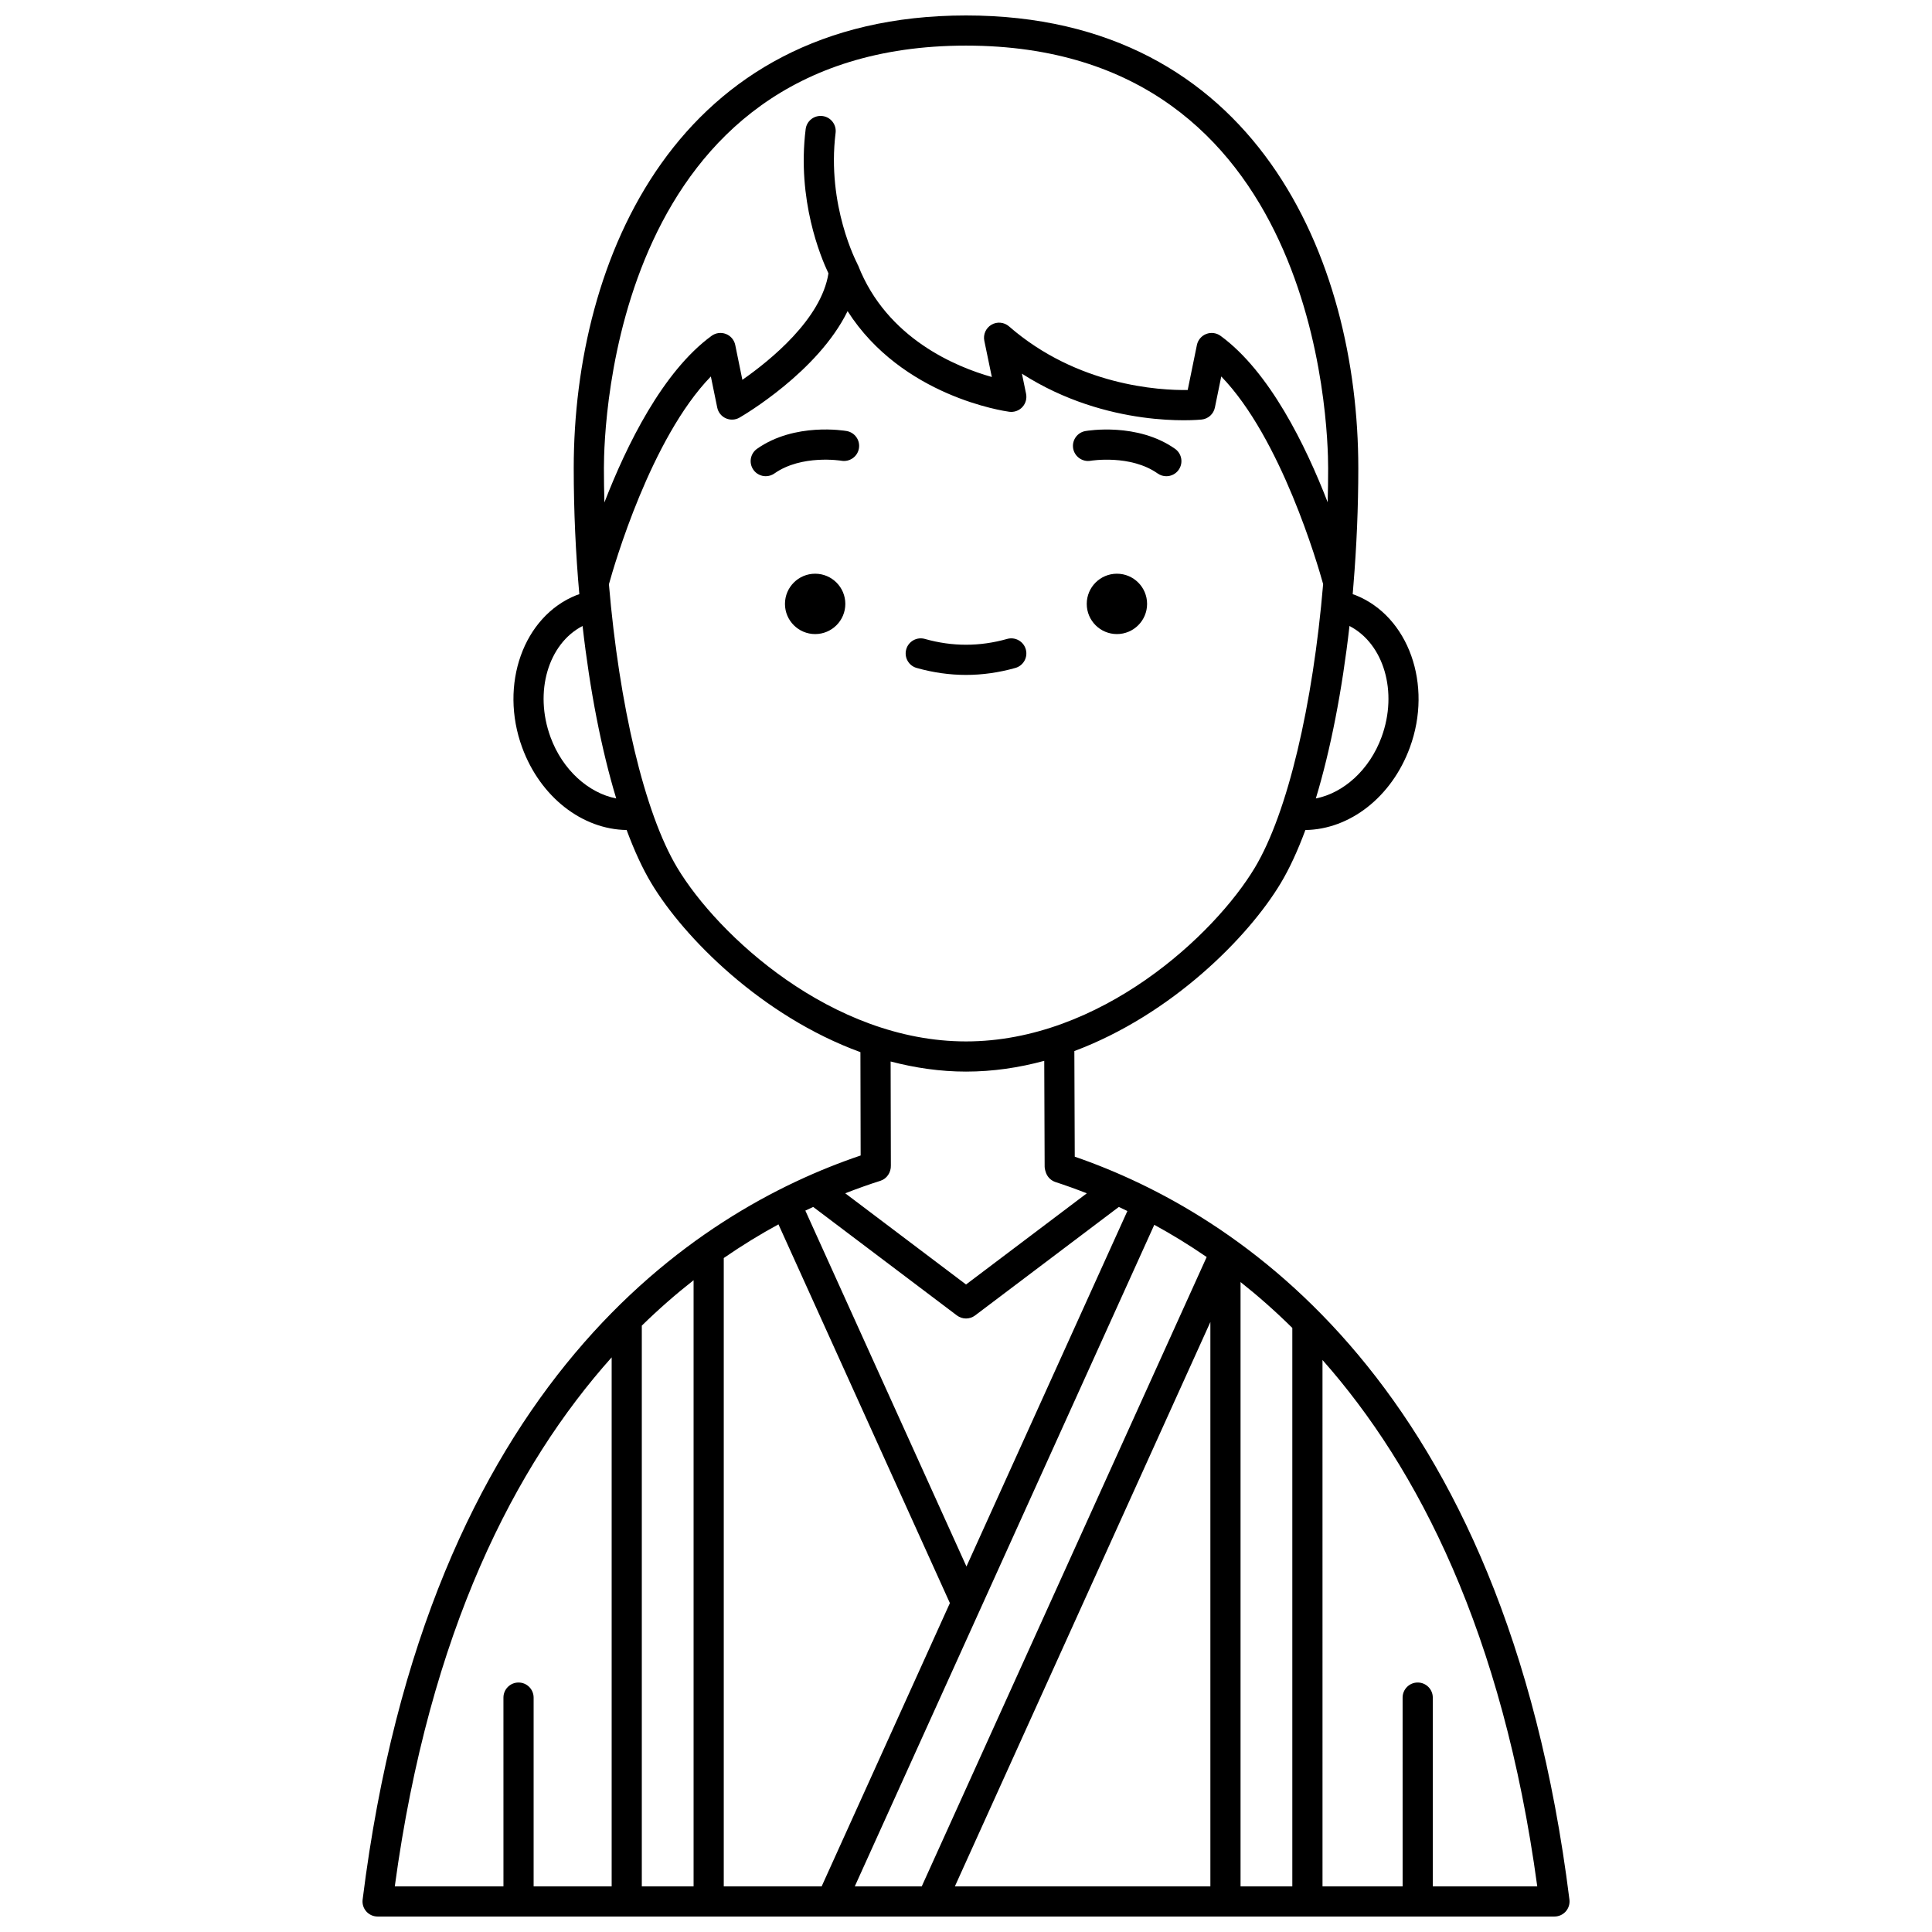 <?xml version="1.0" encoding="UTF-8"?>
<!-- Uploaded to: ICON Repo, www.iconrepo.com, Generator: ICON Repo Mixer Tools -->
<svg width="800px" height="800px" version="1.1" viewBox="144 144 512 512" xmlns="http://www.w3.org/2000/svg">
 <defs>
  <clipPath id="a">
   <path d="m240 148.09h320v503.81h-320z"/>
  </clipPath>
 </defs>
 <g clip-path="url(#a)">
  <path d="m428.82 450.53-0.105-27.988c25.789-9.664 46.098-30.168 54.684-44.48 2.336-3.894 4.523-8.648 6.539-14.094 11.785-0.168 22.859-8.73 27.68-21.848 6.133-16.672-0.324-34.797-14.402-40.402-0.234-0.094-0.496-0.164-0.738-0.25 0.066-0.773 0.121-1.562 0.184-2.34 0.008-0.043 0.004-0.09 0.012-0.133 0.832-10.078 1.289-20.477 1.289-30.949 0-55.336-27.23-119.95-103.96-119.95-76.727 0-103.96 64.617-103.96 119.95 0 11.328 0.516 22.582 1.484 33.418-0.242 0.09-0.508 0.156-0.742 0.25-14.074 5.602-20.531 23.727-14.398 40.402 4.82 13.117 15.902 21.68 27.68 21.848 2.016 5.445 4.203 10.203 6.539 14.094 8.668 14.445 29.273 35.23 55.414 44.773l0.059 27.387c-43.164 14.586-114.77 59.469-131.98 197.19-0.145 1.141 0.211 2.281 0.969 3.144 0.762 0.855 1.848 1.348 2.996 1.348h66.008c0.008 0 0.012 0.004 0.02 0.004 0.008 0 0.012-0.004 0.02-0.004h21.68c0.008 0 0.012 0.004 0.02 0.004 0.008 0 0.012-0.004 0.016-0.004h58.996c0.008 0 0.016 0.004 0.027 0.004s0.027-0.004 0.039-0.004h77.852c0.008 0 0.012 0.004 0.02 0.004 0.012 0 0.016-0.004 0.023-0.004h21.676c0.008 0 0.012 0.004 0.02 0.004 0.008 0 0.012-0.004 0.02-0.004h65.445c1.148 0 2.238-0.492 3-1.352 0.754-0.859 1.113-2.004 0.969-3.144-17.129-137.05-88.305-182.11-131.09-196.87zm-58.289 193.37 79.367-175.31c4.531 2.477 9.18 5.305 13.883 8.535l-75.508 166.78zm-34.727 0v-166.51c4.91-3.391 9.762-6.348 14.496-8.922l45.43 100.37-33.98 75.066zm-21.719-148.59c4.547-4.449 9.137-8.441 13.723-12.039v160.63h-13.723zm45.418-31.461 38.09 28.758c0.715 0.535 1.562 0.809 2.41 0.809s1.695-0.27 2.41-0.809l38.086-28.754c0.75 0.348 1.512 0.715 2.269 1.082l-42.648 94.203-42.695-94.316c0.695-0.332 1.387-0.652 2.078-0.973zm105.26 30.496v149.56h-67.707zm7.996-10.586c4.582 3.633 9.172 7.664 13.719 12.16v147.98h-13.719zm37.359-144.4c-3.188 8.672-10.062 14.801-17.406 16.238 3.91-12.922 6.981-28.621 8.914-45.703 9.062 4.68 12.918 17.43 8.492 29.465zm-110.11-183.27c93.27 0 95.965 100.5 95.965 111.96 0 3.023-0.047 6.043-0.125 9.059-5.856-15.117-15.422-34.645-28.383-44.102-1.098-0.805-2.531-0.992-3.801-0.5-1.266 0.492-2.199 1.594-2.473 2.926l-2.438 11.922c-7.519 0.133-29.309-1.141-47.355-16.863-1.297-1.129-3.164-1.305-4.644-0.438-1.48 0.867-2.246 2.582-1.898 4.262l1.988 9.594c-9.395-2.644-27.836-10.16-35.426-29.555-0.035-0.09-0.105-0.152-0.145-0.238-0.031-0.066-0.027-0.141-0.062-0.207-0.082-0.152-8.168-15.387-5.769-34.695 0.273-2.191-1.285-4.191-3.477-4.461-2.203-0.266-4.188 1.285-4.457 3.477-2.332 18.75 3.969 33.871 6.039 38.219-1.902 12.117-15.434 23.07-22.812 28.211l-1.887-9.227c-0.273-1.332-1.203-2.434-2.473-2.926-1.273-0.492-2.703-0.305-3.801 0.5-12.973 9.473-22.543 29.023-28.398 44.152-0.086-3.035-0.133-6.07-0.133-9.109 0-11.461 2.695-111.96 95.965-111.96zm-110.11 183.27c-4.426-12.035-0.57-24.789 8.492-29.465 1.93 17.082 5.008 32.781 8.914 45.703-7.344-1.434-14.223-7.566-17.406-16.238zm33.574 34.586c-8.699-14.496-15.391-43.168-18.102-75.109 1.395-5.051 11.148-38.719 27.016-55.066l1.688 8.238c0.258 1.258 1.098 2.32 2.273 2.844 1.172 0.523 2.527 0.461 3.633-0.18 1.004-0.578 20.793-12.145 28.641-28.219 14.422 22.598 41.566 26.5 42.855 26.672 1.266 0.168 2.574-0.289 3.453-1.238 0.887-0.949 1.25-2.266 0.992-3.535l-1.098-5.32c22.691 14.531 46.5 12.266 47.633 12.152 1.738-0.18 3.156-1.469 3.504-3.176l1.688-8.238c15.805 16.293 25.562 49.816 27 55.016-2.707 31.965-9.398 60.66-18.105 75.164-10.672 17.801-40.898 46.039-76.531 46.039-35.637 0-65.863-28.238-76.539-46.043zm53.855 82.977c1.73-0.547 2.824-2.273 2.762-4.055l-0.062-27.562c6.426 1.684 13.102 2.68 19.984 2.68 7.144 0 14.082-1.047 20.727-2.852l0.105 28.055c0.004 0.539 0.234 1.352 0.445 1.848 0.457 1.055 1.344 1.863 2.434 2.223 2.644 0.859 5.422 1.855 8.301 2.981l-32.012 24.164-32.012-24.168c3.242-1.266 6.371-2.375 9.328-3.312zm-71.23 46.793v140.19h-20.68v-50.02c0-2.207-1.789-4-4-4s-4 1.793-4 4l0.004 50.02h-28.797c9.199-67.77 31.988-111.68 57.473-140.19zm217.61 140.19v-50.02c0-2.207-1.789-4-4-4-2.211 0-4 1.793-4 4l0.004 50.02h-21.23l-0.004-139.49c25.23 28.5 47.781 72.254 56.914 139.49z"/>
 </g>
 <path d="m447.99 304.04c0 4.414-3.582 7.996-7.996 7.996-4.418 0-7.996-3.582-7.996-7.996 0-4.418 3.578-8 7.996-8 4.414 0 7.996 3.582 7.996 8"/>
 <path d="m433.02 266.11c0.105-0.02 10.555-1.723 17.77 3.363 0.703 0.496 1.504 0.73 2.301 0.73 1.254 0 2.496-0.59 3.269-1.695 1.273-1.805 0.84-4.297-0.965-5.57-9.98-7.027-23.195-4.801-23.754-4.703-2.172 0.383-3.613 2.445-3.242 4.617 0.379 2.172 2.484 3.633 4.621 3.258z"/>
 <path d="m368.02 304.04c0 4.414-3.582 7.996-7.996 7.996-4.418 0-8-3.582-8-7.996 0-4.418 3.582-8 8-8 4.414 0 7.996 3.582 7.996 8"/>
 <path d="m368.38 258.23c-0.559-0.098-13.77-2.332-23.754 4.703-1.805 1.273-2.238 3.766-0.965 5.57 0.777 1.109 2.016 1.695 3.269 1.695 0.797 0 1.594-0.234 2.301-0.73 7.219-5.082 17.664-3.383 17.77-3.363 2.164 0.359 4.238-1.074 4.617-3.246 0.387-2.172-1.062-4.246-3.238-4.629z"/>
 <path d="m413.09 321.01c2.125-0.602 3.359-2.812 2.754-4.934-0.602-2.129-2.828-3.352-4.934-2.754-7.262 2.055-14.551 2.055-21.812 0-2.109-0.602-4.34 0.629-4.934 2.754-0.602 2.125 0.633 4.336 2.754 4.934 4.34 1.23 8.742 1.852 13.082 1.852 4.344 0 8.75-0.625 13.09-1.852z"/>
</svg>